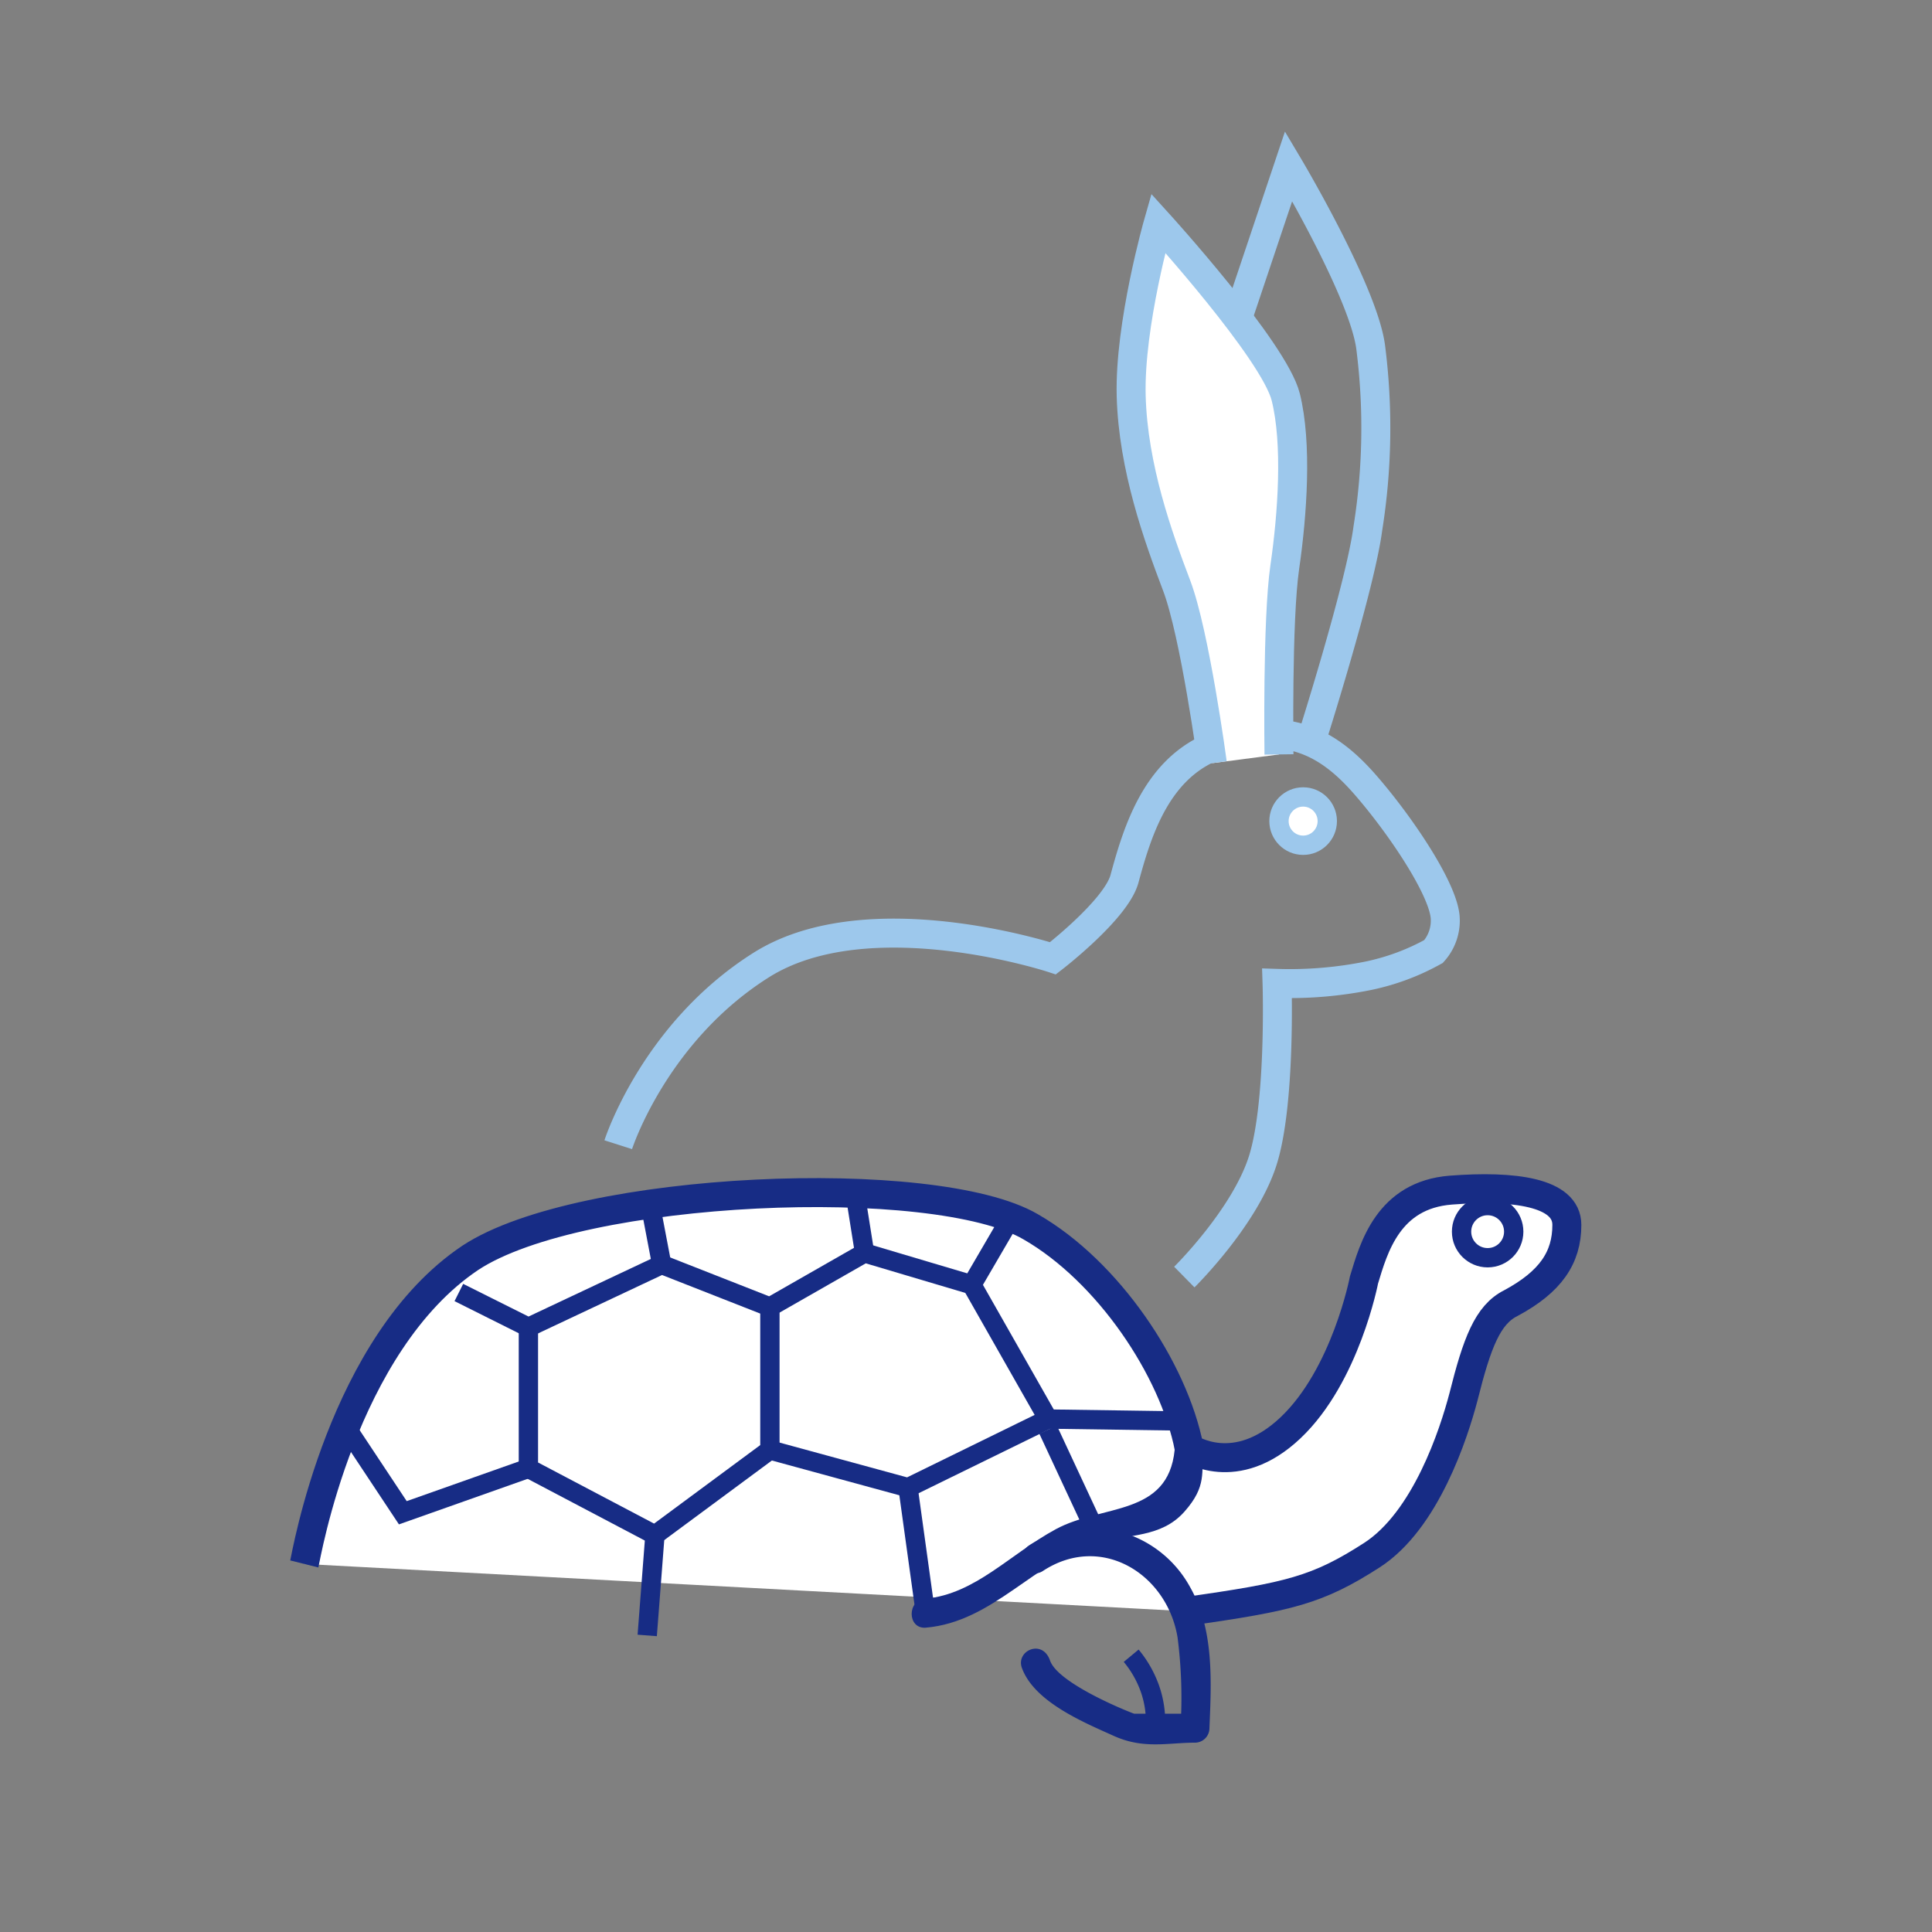 <?xml version="1.0" encoding="utf-8"?>
<svg id="Layer_1" data-name="Layer 1" xmlns="http://www.w3.org/2000/svg" viewBox="0 0 200 200"><rect x="0" y="0" width="200" height="200" fill="#808080" stroke="none"/><defs><style>.cls-1,.cls-7{fill:none;}.cls-1,.cls-2,.cls-3{stroke:#9dc8ec;}.cls-1,.cls-2,.cls-3,.cls-4,.cls-5,.cls-7{stroke-miterlimit:10;}.cls-1,.cls-2,.cls-4{stroke-width:3px;}.cls-2,.cls-3,.cls-4,.cls-5{fill:#fff;}.cls-3,.cls-5,.cls-7{stroke-width:2px;}.cls-4,.cls-5,.cls-7{stroke:#172c85;}.cls-6{fill:#172c85;}</style></defs><title>Hare and tortoise D</title><path class="cls-1" d="M122.6,132.2s6.2-6.1,8.1-12,1.5-18.4,1.5-18.4a41,41,0,0,0,9.5-.8,23.9,23.9,0,0,0,6.7-2.5,4.8,4.8,0,0,0,1.2-3.6c-.3-3.1-4.8-9.7-8.3-13.7s-8.1-7.2-16-3.8c-5.7,2.5-7.6,8.8-8.9,13.6-.9,3.2-7.4,8.2-7.4,8.2s-19.1-6.3-30.2.7S64,118.5,64,118.5"/><path class="cls-2" d="M132.4,78.1s-.2-13.9.6-19.4,1.3-12.8.1-17.6-13.2-18-13.2-18-3,10.5-2.8,17.9,2.8,14.6,4.7,19.6S125.5,79,125.5,79"/><path class="cls-1" d="M135.7,76.8s5.1-16,5.9-22.1a65.9,65.9,0,0,0,.3-18.7c-.7-5.7-8.5-18.8-8.5-18.8L128.1,33"/><circle class="cls-3" cx="134.9" cy="85" r="2.5"/><path class="cls-4" d="M31.5,161.9c.2-.8,3.9-22.8,17.2-31.7,11.4-7.5,48.1-9,58-3.2,8,4.6,14.8,14.7,16.4,22.9,0,0,4.8,3.3,10.5-2.1s7.6-15.3,7.6-15.3c1-3.3,2.5-8.8,9-9.3s12,.2,12,3.6-1.7,5.9-5.8,8.1c-2.4,1.2-3.5,4.1-4.9,9.7-1,3.8-3.9,12.8-9.5,16.4s-8.5,4.3-19.1,5.8"/><circle class="cls-5" cx="154" cy="127.5" r="2.7"/><path class="cls-6" d="M108,162.6c6-3.9,12.8.3,13.9,6.9a49,49,0,0,1,.3,9.4l1.5-1.5h-6.2c-.9,0,1,.4-.1,0s-7.9-3.2-8.7-5.5-3.6-1-2.9.8c1.3,3.5,6.4,5.6,9.5,7s5.6.7,8.4.7a1.5,1.5,0,0,0,1.5-1.5c.2-4.8.5-10.2-2-14.6a11.8,11.8,0,0,0-16.7-4.3c-1.6,1.1-.1,3.7,1.5,2.6Z"/><path class="cls-6" d="M95.8,168.5c7.1-.6,11.3-7,17.9-8.8,3.1-.9,6.5-.5,8.9-3.2s1.7-4.1,2-6.4-2.8-2-3,0c-.7,6.9-7.5,5.6-12.3,8.2s-8.3,6.7-13.5,7.2c-1.9.1-1.9,3.1,0,3Z"/><polyline class="cls-7" points="47.5 133.8 54.7 137.4 68.5 130.9 79.7 135.3 89.5 129.7 100.6 133 104.8 125.8"/><line class="cls-7" x1="68.5" y1="130.9" x2="67.3" y2="124.6"/><line class="cls-7" x1="89.5" y1="129.7" x2="88.5" y2="123.4"/><polyline class="cls-7" points="54.7 137.4 54.7 152 67.8 158.9 79.7 150.1 79.7 135.3"/><polyline class="cls-7" points="100.6 133 108.5 146.9 94 154 79.7 150.1"/><polyline class="cls-7" points="108.5 146.9 122.4 147.1 119.5 141.1"/><polyline class="cls-7" points="54.7 152 41.7 156.6 35.8 147.7"/><line class="cls-7" x1="108.5" y1="148" x2="113.3" y2="158.3"/><line class="cls-7" x1="94" y1="154" x2="95.8" y2="167"/><line class="cls-7" x1="67.8" y1="158.9" x2="67" y2="169.3"/><path class="cls-7" d="M119.6,178.9a10.3,10.3,0,0,0-.6-4.2,11.2,11.2,0,0,0-1.9-3.3"/></svg>
